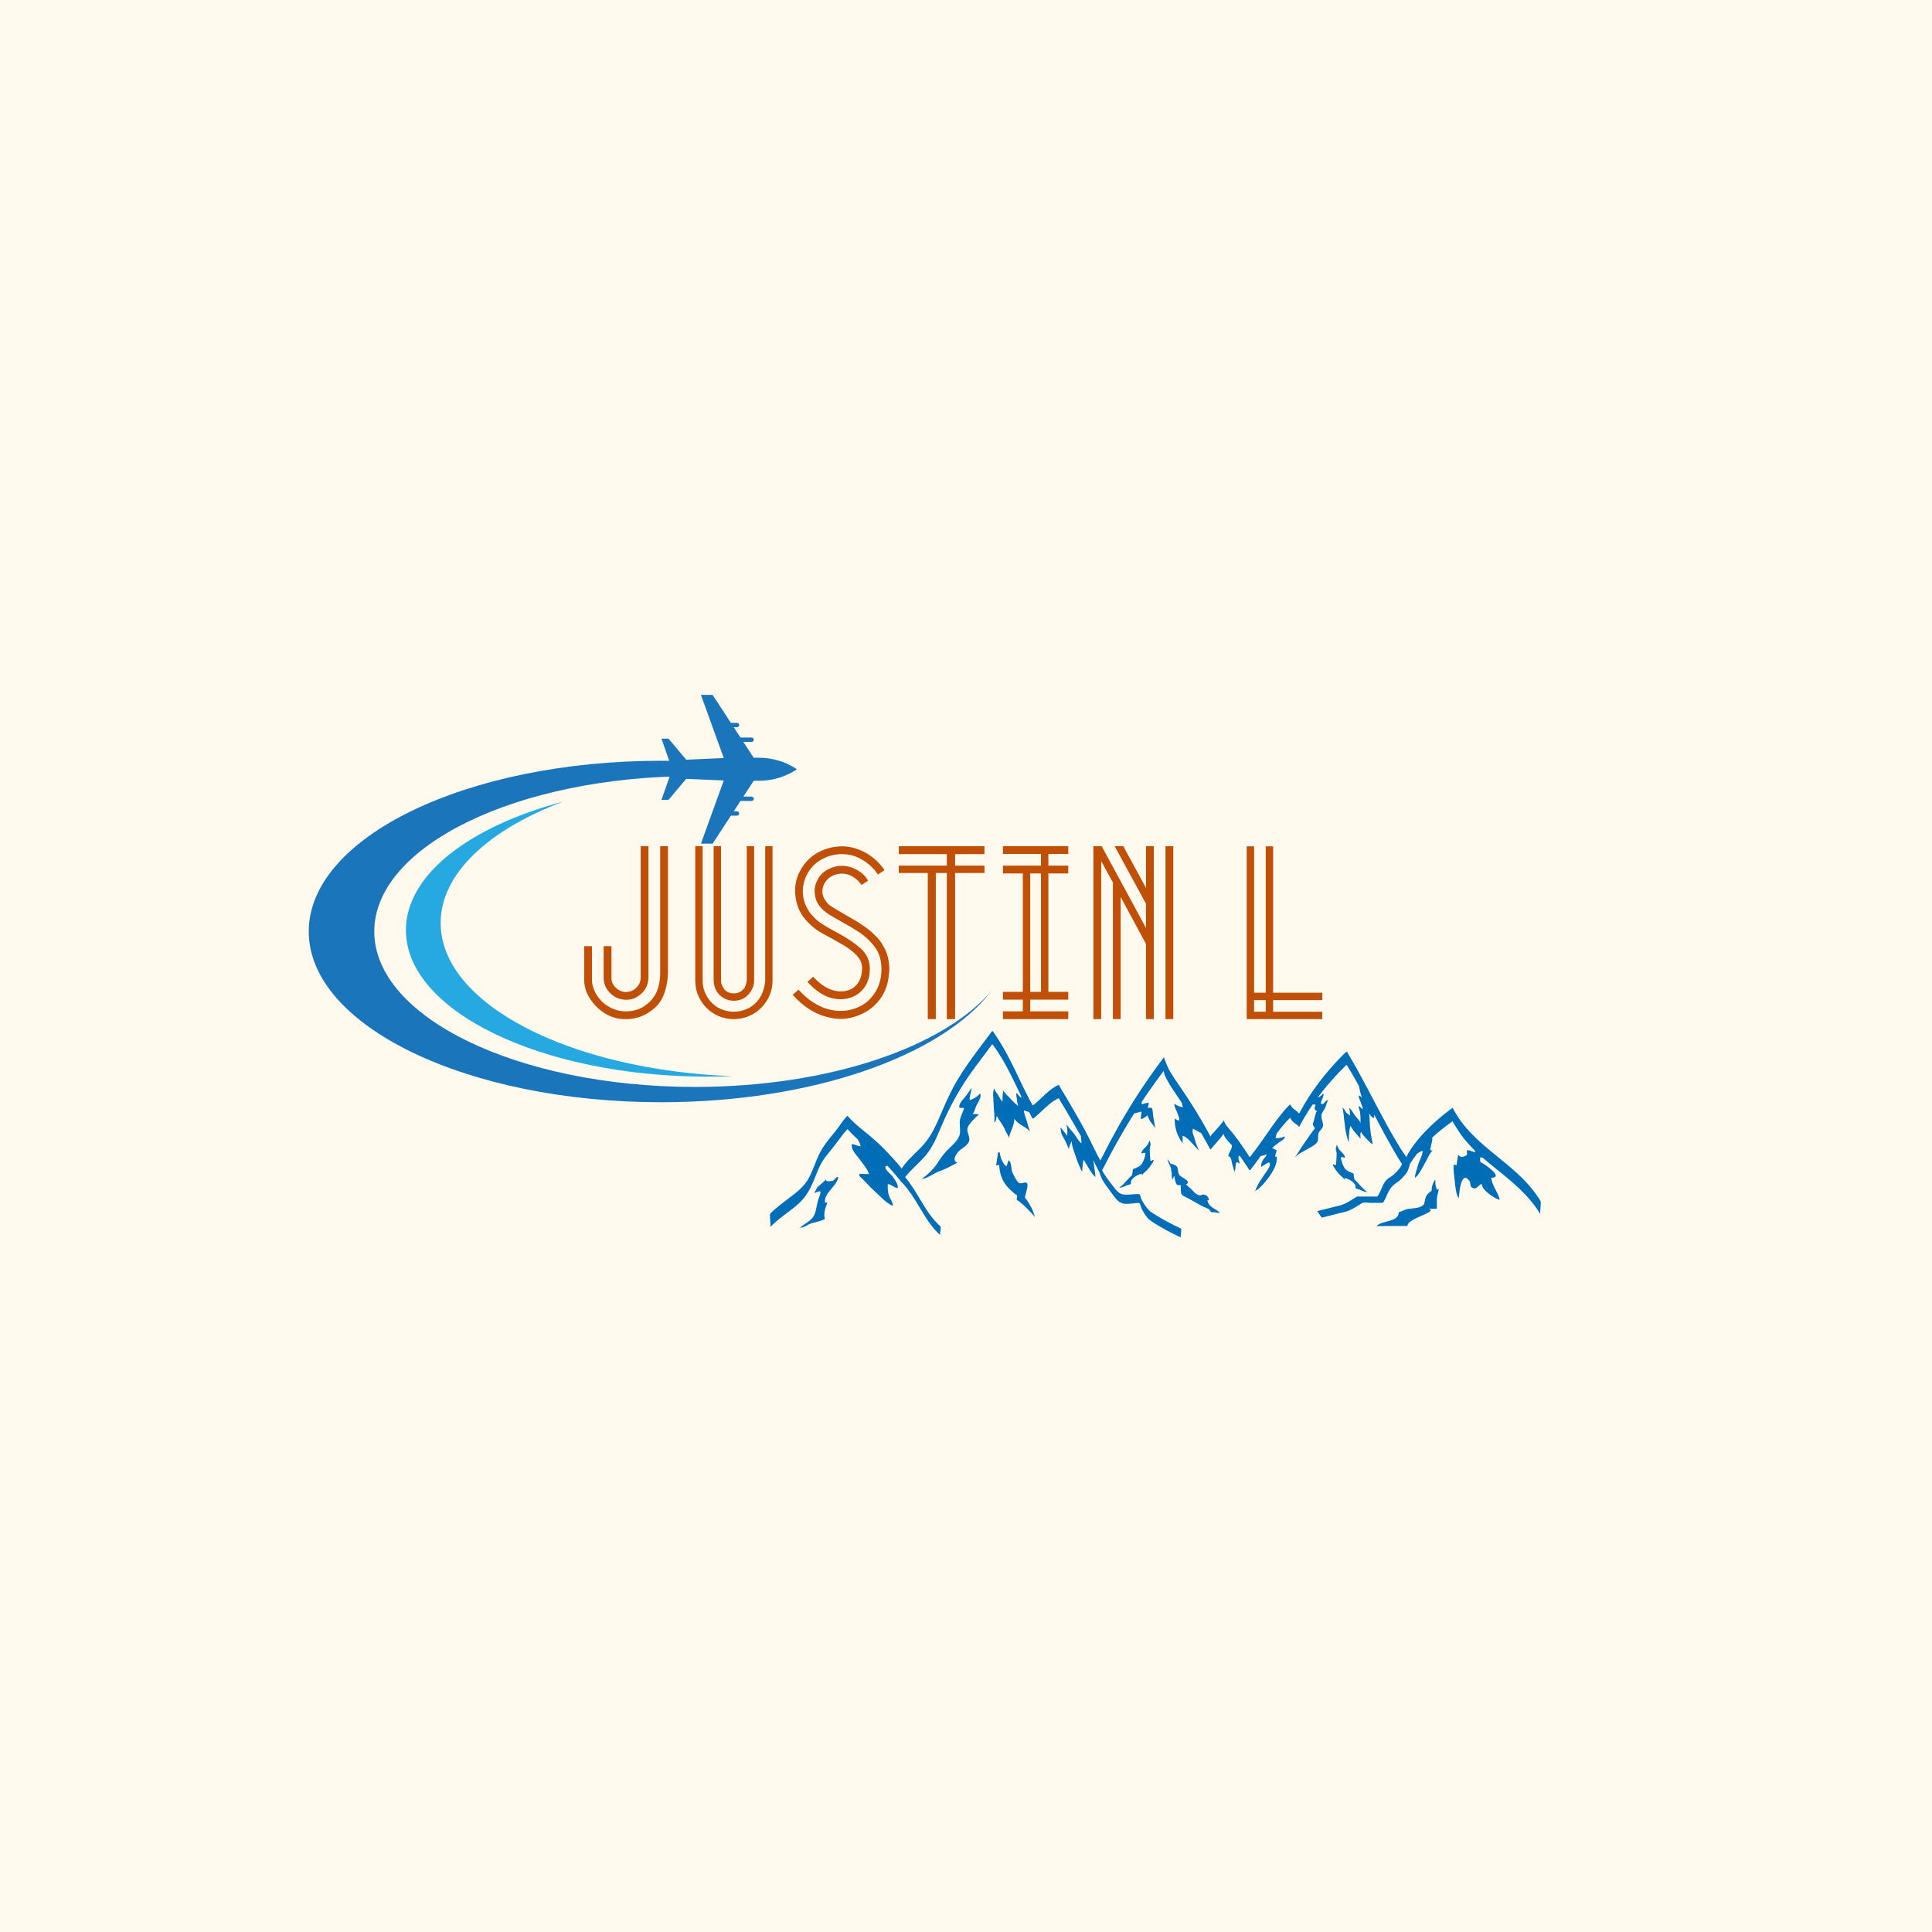 <svg xmlns="http://www.w3.org/2000/svg" xmlns:xlink="http://www.w3.org/1999/xlink" width="512" zoomAndPan="magnify" viewBox="0 0 384 384" height="512" preserveAspectRatio="xMidYMid meet" version="1.0"><defs><g/><clipPath id="aa564dfa00"><path d="M 61.367 151.203 L 197.117 151.203 L 197.117 219.078 L 61.367 219.078 Z M 61.367 151.203 " clip-rule="nonzero"/></clipPath><clipPath id="ac7fbf106e"><path d="M 130 138.098 L 159 138.098 L 159 168 L 130 168 Z M 130 138.098 " clip-rule="nonzero"/></clipPath><clipPath id="387a99f2cf"><path d="M 153 204.715 L 306.527 204.715 L 306.527 245.965 L 153 245.965 Z M 153 204.715 " clip-rule="nonzero"/></clipPath><clipPath id="b4523d660d"><rect x="0" width="152" y="0" height="47"/></clipPath></defs><rect x="-38.4" width="460.8" fill="#ffffff" y="-38.4" height="460.8" fill-opacity="1"/><rect x="-38.4" width="460.8" fill="#fffaed" y="-38.4" height="460.8" fill-opacity="1"/><g clip-path="url(#aa564dfa00)"><path fill="#1b75bb" d="M 138.137 216.035 C 102.93 216.035 74.391 202.203 74.391 185.145 C 74.391 168.082 102.93 154.254 138.137 154.254 C 142.027 154.254 145.84 154.422 149.543 154.746 L 149.543 152.359 C 143.754 151.609 137.668 151.207 131.391 151.207 C 92.719 151.207 61.367 166.402 61.367 185.145 C 61.367 203.887 92.719 219.078 131.391 219.078 C 161.555 219.078 187.262 209.84 197.117 196.879 C 187.582 208.121 164.766 216.035 138.137 216.035 " fill-opacity="1" fill-rule="nonzero"/></g><path fill="#26a9e0" d="M 87.582 183.445 C 87.582 173.637 97.125 164.906 111.957 159.316 C 93.316 164.262 80.676 173.852 80.676 184.879 C 80.676 200.957 107.578 213.996 140.762 213.996 C 142.402 213.996 144.027 213.965 145.633 213.902 C 113.148 212.668 87.582 199.504 87.582 183.445 " fill-opacity="1" fill-rule="nonzero"/><g clip-path="url(#ac7fbf106e)"><path fill="#1b75bb" d="M 139.312 167.684 L 141.637 167.684 L 145.273 162.121 L 146.488 162.121 C 146.727 162.121 146.922 161.926 146.922 161.688 C 146.922 161.445 146.727 161.25 146.488 161.25 L 145.84 161.25 L 147.176 159.203 L 149.391 159.203 C 149.629 159.203 149.824 159.008 149.824 158.77 C 149.824 158.527 149.629 158.332 149.391 158.332 L 147.746 158.332 L 149.805 155.18 L 150.902 155.18 C 153.574 155.18 156.184 154.387 158.406 152.898 C 156.184 151.41 153.574 150.613 150.902 150.613 L 149.805 150.613 L 147.746 147.461 L 149.391 147.461 C 149.629 147.461 149.824 147.266 149.824 147.027 C 149.824 146.785 149.629 146.59 149.391 146.59 L 147.176 146.59 L 145.84 144.543 L 146.488 144.543 C 146.727 144.543 146.922 144.348 146.922 144.109 C 146.922 143.867 146.727 143.676 146.488 143.676 L 145.273 143.676 L 141.637 138.109 L 139.312 138.109 L 143.855 150.668 L 136.391 150.996 L 132.875 146.809 L 131.469 146.809 L 133.145 151.594 L 130.332 151.594 L 130.332 154.203 L 133.145 154.203 L 131.469 158.984 L 132.875 158.984 L 136.391 154.801 L 143.855 155.125 L 139.312 167.684 " fill-opacity="1" fill-rule="nonzero"/></g><g clip-path="url(#387a99f2cf)"><path fill="#006db7" d="M 306.176 238.695 C 301.949 231.676 294.359 228.812 289.852 222.109 C 289.578 221.699 289.324 221.277 289.082 220.848 C 288.957 220.629 288.84 220.402 288.723 220.18 C 288.723 220.18 288.203 220.559 288.168 220.582 C 287.297 221.227 286.457 221.918 285.633 222.637 C 283.977 224.09 282.41 225.699 281.051 227.512 C 280.465 228.289 279.941 229.125 279.492 230.012 C 279.543 229.914 278.582 228.602 278.48 228.445 C 278.098 227.832 277.723 227.207 277.352 226.582 C 276.023 224.344 274.793 222.035 273.574 219.719 C 272.348 217.398 271.137 215.066 269.867 212.777 C 269.258 211.676 268.629 210.59 267.984 209.516 C 267.797 209.203 267.781 208.859 267.469 209.156 C 267.281 209.336 267.094 209.52 266.906 209.699 C 266.453 210.145 266.012 210.609 265.578 211.074 C 263.934 212.832 262.414 214.738 261.004 216.742 C 260.348 217.68 259.73 218.648 259.145 219.645 C 258.867 220.117 258.605 220.598 258.348 221.086 C 258.152 221.461 258.129 221.211 257.883 220.988 C 257.656 220.781 257.398 220.613 257.16 220.422 C 256.98 220.281 256.828 220.113 256.676 219.934 C 256.445 219.656 256.559 219.359 256.227 219.691 C 255.836 220.082 255.465 220.5 255.098 220.926 C 254.297 221.855 253.559 222.859 252.836 223.867 C 251.422 225.848 250.086 227.895 248.578 229.785 C 248.277 230.164 248.258 229.797 248.051 229.473 C 247.875 229.203 247.695 228.934 247.516 228.668 C 247.156 228.125 246.785 227.594 246.41 227.062 C 245.715 226.09 244.996 225.164 244.215 224.277 C 243.918 223.938 243.645 223.582 243.426 223.172 C 243.332 223.004 243.289 222.824 243.258 222.633 C 243.277 222.742 242.832 223.23 242.766 223.316 C 242.422 223.762 242.043 224.172 241.672 224.586 C 241.484 224.789 241.297 224.996 241.113 225.207 C 240.988 225.344 240.871 225.484 240.75 225.625 C 240.613 225.934 240.504 225.91 240.422 225.555 C 238.656 222.301 236.754 219.195 234.676 216.195 C 233.918 215.102 233.176 213.992 232.48 212.848 C 232.168 212.336 231.344 210.281 231.344 210.121 C 231.332 210.141 231.324 210.16 231.316 210.184 C 231.324 210.156 231.332 210.137 231.344 210.121 C 228.645 213.695 226.121 217.426 223.793 221.316 C 222.652 223.219 221.566 225.164 220.52 227.137 C 219.996 228.129 219.48 229.133 218.977 230.141 C 218.887 230.324 218.793 230.512 218.703 230.695 C 218.73 230.645 218.285 229.918 218.242 229.84 C 217.945 229.273 217.664 228.691 217.387 228.109 C 216.133 225.492 214.793 223.012 213.336 220.543 C 212.703 219.473 212.074 218.398 211.445 217.32 C 211.129 216.777 210.707 216.215 210.477 215.613 C 210.477 215.609 210.477 215.609 210.477 215.609 C 208.605 216.379 207.215 218.16 205.621 219.449 C 205.34 219.68 205.324 219.84 205.109 219.453 C 204.961 219.184 204.816 218.914 204.672 218.641 C 204.387 218.105 204.109 217.559 203.836 217.012 C 203.25 215.844 202.691 214.656 202.125 213.473 C 201.043 211.207 199.926 208.965 198.605 206.863 C 198.285 206.348 197.941 205.848 197.594 205.355 C 197.391 205.066 197.344 204.715 197.078 205.078 C 196.922 205.293 196.762 205.508 196.598 205.727 C 195.871 206.703 195.137 207.672 194.406 208.648 C 192.949 210.598 191.527 212.59 190.262 214.707 C 189.043 216.75 188.047 218.988 187.102 221.203 C 186.145 223.445 185.203 225.613 183.645 227.406 C 182.184 229.086 180.434 230.383 179.18 232.297 C 179.316 232.09 176.008 228.648 175.684 228.316 C 174.461 227.062 173.148 225.949 171.809 224.875 C 171.148 224.344 170.496 223.805 169.867 223.23 C 169.586 222.973 169.316 222.703 169.047 222.426 C 168.914 222.281 168.777 222.137 168.648 221.988 C 168.352 221.66 168.355 221.852 168.09 222.137 C 167.531 222.738 167.074 223.457 166.59 224.129 C 166.074 224.84 165.504 225.496 164.957 226.172 C 163.934 227.441 163.082 228.699 162.43 230.258 C 161.836 231.684 161.348 233.16 160.562 234.473 C 159.711 235.902 158.398 236.922 157.16 237.875 C 155.773 238.945 154.348 239.934 153.098 241.211 C 152.973 241.34 153.086 242.363 153.086 242.539 C 153.086 242.699 153.203 243.758 153.098 243.867 C 154.738 242.188 156.691 240.992 158.449 239.492 C 160.145 238.047 161.105 236.289 161.953 234.117 C 162.332 233.152 162.707 232.195 163.188 231.297 C 163.766 230.211 164.578 229.293 165.328 228.367 C 166.047 227.48 166.73 226.574 167.406 225.645 C 167.727 225.207 168.074 224.793 168.453 224.418 C 168.43 224.441 169.746 225.77 169.867 225.887 C 170.07 226.074 170.273 226.262 170.48 226.441 C 170.707 226.879 170.957 227.309 171.059 227.805 C 170.469 227.875 169.883 227.398 169.312 227.402 C 169.137 228.59 170.184 229.48 170.816 230.359 C 171.449 231.234 172.43 232.336 172.715 233.34 C 172.086 233.398 171.398 233.328 170.836 233.285 C 170.812 233.461 170.801 233.609 170.84 233.781 C 171.824 234.621 172.773 235.828 173.816 236.734 C 174.754 237.547 176.301 239.352 177.477 239.645 C 177.527 239.043 176.812 238.129 176.637 237.488 C 176.445 236.789 176.418 236.094 176.461 235.332 C 177.094 235.395 177.805 236.105 178.434 236.145 C 178.582 235.359 177.781 234.391 177.41 233.816 C 177.145 233.418 175.703 232.414 176.02 231.859 C 176.086 231.742 176.254 231.73 176.406 231.727 C 176.828 232.18 177.242 232.645 177.648 233.113 C 178.039 233.562 178.418 234.02 178.797 234.48 C 178.949 234.664 179.02 234.875 179.125 234.891 C 182.219 237.945 183.637 242.645 186.906 245.508 C 186.664 245.293 187.164 243.961 186.906 243.734 C 183.922 241.125 182.48 236.98 179.898 233.957 C 179.926 233.918 179.953 233.883 179.984 233.848 C 181.383 232.109 183.156 230.828 184.488 229.008 C 185.898 227.082 186.691 224.707 187.695 222.504 C 189.176 219.258 190.832 216.277 192.855 213.426 C 193.859 212.012 194.902 210.641 195.941 209.258 C 196.16 208.965 196.379 208.672 196.598 208.379 C 196.707 208.234 196.812 208.09 196.922 207.945 C 197.148 207.637 197.137 207.383 197.418 207.766 C 197.953 208.488 198.445 209.254 198.926 210.027 C 200.461 212.523 201.699 215.23 202.98 217.902 C 202.973 218.004 202.965 218.105 202.957 218.207 C 202.578 217.949 202.367 217.492 202.02 217.227 C 201.961 217.516 202.027 217.91 202.078 218.207 C 202.137 218.551 202.152 218.906 202.219 219.246 C 202.262 219.449 202.355 219.637 202.336 219.844 C 202.195 219.625 201.875 219.434 201.684 219.254 C 201.273 218.863 200.898 218.453 200.516 218.043 C 200.191 217.695 199.648 217.223 199.441 216.766 C 199.32 216.977 199.312 217.465 199.285 217.738 C 199.242 218.148 199.25 218.578 199.258 219 C 198.938 218.633 198.68 218.16 198.43 217.73 C 198.191 217.32 197.73 216.828 197.652 216.355 C 197.465 216.527 197.438 217.004 197.379 217.266 L 197.555 220.715 C 197.652 221.172 197.645 221.746 197.66 222.219 C 197.672 222.477 197.594 222.895 197.699 223.117 C 197.973 222.812 198.047 222.246 198.078 221.805 C 198.246 221.926 198.336 222.223 198.477 222.418 C 198.688 222.719 199.527 223.969 199.652 224.305 C 199.824 224.77 200.039 225.18 200.285 225.574 C 200.414 225.785 200.52 226.012 200.516 226.27 C 200.73 224.922 201.625 223.762 201.59 222.367 C 201.992 222.949 202.605 223.395 203.164 223.719 C 203.559 223.945 204.008 224.223 204.363 224.516 C 204.508 224.633 204.59 224.793 204.738 224.871 C 204.418 224.211 204.27 223.371 204.035 222.664 C 203.84 222.059 203.539 221.332 203.488 220.707 C 203.762 220.766 204.059 220.891 204.344 220.973 C 204.41 220.992 204.473 221.016 204.539 221.039 C 204.727 221.398 204.918 221.754 205.109 222.109 C 205.344 222.535 205.5 222.203 205.805 221.957 C 206.125 221.699 206.43 221.414 206.734 221.133 C 207.902 220.059 209.047 218.852 210.477 218.262 C 210.477 218.203 210.473 218.141 210.473 218.082 C 210.48 218.602 210.988 219.188 211.23 219.602 C 211.84 220.656 212.457 221.707 213.074 222.754 C 213.668 223.762 214.25 224.766 214.82 225.777 C 214.883 226.254 214.938 226.73 214.965 227.203 C 214.609 227.199 213.801 225.75 213.52 225.395 C 213.02 224.777 212.43 224.156 211.984 223.484 C 212.094 224.191 212.27 225.148 212.059 225.801 C 212.129 225.582 210.918 224.238 210.762 224.074 C 210.781 224.094 210.852 224.863 210.883 224.992 C 210.988 225.387 211.121 225.711 211.328 226.043 C 211.789 226.785 212.102 227.566 212.438 228.398 C 212.445 227.871 212.816 227.281 212.977 226.805 C 213.062 227.777 213.418 228.746 213.742 229.641 C 213.965 230.262 214.152 230.965 214.449 231.547 C 214.656 231.953 214.812 232.527 215.07 232.879 C 215.152 232.109 215.172 231.246 215.383 230.492 C 216.078 231.602 216.801 233.121 217.723 233.953 C 217.664 232.836 217.426 231.719 217.309 230.602 C 217.703 231.422 218.105 232.238 218.535 233.035 C 219.008 234.816 220.207 236.07 221.234 237.52 C 221.695 238.172 222.188 238.805 222.891 239.098 C 223.809 239.477 225.016 239.16 225.961 239.105 C 226.32 239.086 226.48 239.008 226.625 239.387 C 226.75 239.711 226.812 240.035 226.965 240.348 C 227.414 241.258 228.031 242.168 228.82 242.707 C 230.688 243.98 232.715 245.016 234.727 245.961 C 234.555 245.879 234.922 244.281 234.727 244.191 C 232.773 243.273 230.848 242.242 229.012 241.059 C 228.215 240.547 227.785 239.887 227.25 239.059 C 227.023 238.711 226.852 238.371 226.734 237.961 C 226.621 237.559 226.613 237.328 226.219 237.328 C 225.246 237.328 224.293 237.52 223.32 237.418 C 222.469 237.332 221.887 236.637 221.363 235.934 C 220.559 234.848 219.656 233.809 219.043 232.59 C 219.199 232.309 219.359 232.039 219.395 231.969 C 219.672 231.422 219.953 230.875 220.238 230.332 C 221.316 228.262 222.453 226.23 223.637 224.234 C 224.234 223.223 224.844 222.227 225.469 221.242 C 225.578 221.242 225.68 221.242 225.77 221.227 C 226.102 221.172 226.582 220.887 226.906 220.984 C 226.887 221.449 226.699 221.98 226.766 222.445 C 227.191 222.371 227.664 222.016 227.977 221.754 C 227.996 221.691 228.004 221.668 228.023 221.625 C 228.25 222.051 228.375 222.535 228.676 222.965 C 228.902 223.289 229.516 223.898 229.586 224.355 C 229.559 223.516 229.32 222.695 229.207 221.863 C 229.184 221.691 229.098 220.246 228.93 220.211 C 228.75 220.172 228.262 220.125 228.07 220.223 C 228.234 220.039 228.355 219.309 228.297 219.129 C 228.062 219.25 227.809 219.227 227.562 219.297 C 227.348 219.355 227.145 219.488 226.918 219.445 C 226.91 219.305 226.91 219.16 226.914 219.02 C 228.32 216.91 229.781 214.848 231.297 212.836 C 231.297 212.836 231.301 212.836 231.305 212.832 C 231.324 213.125 231.379 213.391 231.508 213.703 C 232.027 214.941 232.809 216.062 233.527 217.156 C 233.977 217.836 234.43 218.512 234.883 219.184 C 234.957 219.617 235.059 219.992 235.223 220.004 C 234.727 220.094 233.84 219.73 233.453 219.395 C 233.297 219.797 233.785 220.617 233.938 221.008 C 234.113 221.473 234.445 222.16 234.375 222.688 C 234.047 222.773 233.734 222.453 233.488 222.305 C 233.41 224.098 234.031 225.883 235.039 227.219 C 235.074 226.734 235.031 226.227 235.059 225.738 C 235.754 225.879 236.664 226.922 237.164 227.48 C 237.551 227.91 237.953 228.328 238.355 228.758 C 238.309 228.746 237.684 227.344 237.527 226.613 C 237.383 225.957 236.805 225 237.113 224.332 C 237.641 224.559 238.18 224.969 238.742 225.203 C 238.832 225.359 238.926 225.512 239.016 225.672 C 239.332 226.227 239.645 226.793 239.957 227.355 C 240.113 227.641 240.266 227.926 240.422 228.207 C 240.668 228.66 240.676 228.371 240.93 228.07 C 241.711 227.145 242.566 226.309 243.258 225.285 C 242.969 225.711 244.469 227.215 244.68 227.453 C 244.75 227.531 244.816 227.613 244.887 227.695 C 244.812 227.949 244.785 228.23 244.672 228.465 C 244.465 228.902 244.176 229.355 244.117 229.848 C 244.723 229.723 244.82 231.008 244.926 231.43 C 245.047 231.926 245.254 232.414 245.344 232.926 C 245.609 232.496 245.531 231.883 245.625 231.387 C 245.746 230.773 245.949 231.008 246.395 231.285 C 246.41 230.902 246.008 230.199 246.191 229.836 C 246.238 229.746 246.309 229.707 246.391 229.684 C 246.586 229.961 246.777 230.242 246.969 230.516 C 247.336 231.047 247.695 231.586 248.051 232.129 C 248.262 232.453 248.273 232.816 248.578 232.441 C 248.762 232.215 248.938 231.984 249.117 231.758 C 249.613 231.113 250.086 230.453 250.559 229.789 C 250.984 229.707 251.426 229.59 251.73 229.414 C 251.734 229.863 251.324 230.102 251.113 230.402 C 250.848 230.789 250.586 231.426 250.668 231.926 C 251.035 231.758 252.172 230.801 252.348 231.137 C 252.637 231.676 251.883 232.617 251.652 232.957 C 250.883 234.094 249.949 235.328 249.496 236.684 C 249.344 236.789 249.414 236.668 249.359 236.848 C 249.625 236.574 249.961 236.453 250.242 236.203 C 250.637 235.848 251.031 235.438 251.375 235.023 C 252.402 233.781 253.938 231.785 253.766 229.926 C 253.641 229.941 253.547 229.867 253.426 229.848 C 253.438 229.43 253.781 229.012 253.715 228.594 C 253.418 228.551 253.184 228.246 252.867 228.285 C 252.816 228.293 253.23 227.824 253.285 227.785 C 253.723 227.473 254.074 227.117 254.543 226.859 C 254.762 226.742 255.285 226.383 255.34 226.082 C 255.355 226.004 255.348 225.941 255.34 225.867 C 254.809 226.121 254.113 226.281 253.523 226.199 C 253.578 225.922 253.68 225.602 253.75 225.281 C 254.355 224.477 254.984 223.691 255.652 222.949 C 255.84 222.742 256.031 222.543 256.227 222.344 C 256.531 222.031 256.477 222.289 256.676 222.586 C 256.934 222.973 257.355 223.23 257.703 223.496 C 257.891 223.641 258.059 223.805 258.227 223.977 C 258.207 223.961 258.574 223.312 258.602 223.262 C 258.91 222.688 259.242 222.129 259.578 221.574 C 260.008 220.871 260.457 220.188 260.922 219.512 C 261.145 219.512 261.359 219.531 261.512 219.621 C 261.211 219.988 261.191 220.891 261.797 220.762 C 261.434 221.16 261.324 222.223 261.125 222.777 C 260.789 223.703 260.973 223.512 261.348 224.273 C 260.625 225.145 259.938 226.25 259.254 227.184 C 258.566 228.125 257.969 229.293 257.266 230.125 C 258.086 229.262 259.191 228.801 260.168 228.219 C 260.73 227.883 261.781 227.43 261.945 226.645 C 262.066 226.078 261.855 225.723 262.133 225.102 C 262.309 224.711 262.789 224.348 262.902 223.996 C 263.188 223.113 262.336 222.246 262.762 221.266 C 262.934 220.867 263.238 220.535 263.41 220.129 C 263.613 219.648 263.668 219.094 264 218.691 C 263.375 218.543 263.312 219.629 262.57 219.43 C 262.461 218.715 263.184 218.121 263.035 217.309 C 262.848 217.488 262.273 218.16 261.941 218.098 C 262.566 217.266 263.211 216.453 263.875 215.66 C 264.605 214.785 265.367 213.941 266.148 213.125 C 266.52 212.738 266.898 212.359 267.281 211.988 C 267.559 211.723 267.574 211.496 267.82 211.902 C 268.039 212.258 268.25 212.617 268.465 212.977 C 269.035 213.938 269.586 214.914 270.125 215.898 C 270.172 216.184 270.223 216.469 270.281 216.75 C 270.387 217.258 270.59 217.746 270.715 218.254 C 270.633 218.051 270.238 217.703 270.074 217.746 C 270.031 218.199 270.336 218.742 270.48 219.148 C 270.617 219.543 270.832 220.023 270.875 220.445 C 270.586 220.387 270.348 219.879 270.023 219.871 C 269.992 220.031 270.082 220.219 270.133 220.363 C 270.223 220.637 270.293 220.918 270.336 221.211 C 270.434 221.883 270.414 222.598 270.414 223.281 C 270.41 222.902 269.879 222.414 269.668 222.16 C 269.363 221.793 269.105 221.391 268.828 221 C 268.652 220.75 268.465 220.387 268.207 220.23 C 268.176 220.43 268.262 220.676 268.285 220.883 C 268.316 221.172 268.328 221.457 268.336 221.75 C 268.168 221.547 267.766 221.359 267.555 221.098 C 267.422 220.934 267.316 220.711 267.223 220.527 C 267.184 220.449 266.848 220.188 266.883 220.109 C 266.797 220.301 266.934 220.539 266.965 220.738 C 267 220.957 267.359 224.609 267.562 225.305 C 267.719 225.84 267.812 226.496 268.078 226.98 C 268.113 226.863 268.098 226.652 268.098 226.504 C 268.098 226.008 268.109 225.547 268.176 225.055 C 268.23 224.68 268.227 224.07 268.473 223.77 C 268.512 223.938 268.59 224.078 268.691 224.219 C 268.938 224.566 269.18 224.93 269.461 225.238 C 269.785 225.59 270.086 225.969 270.414 226.309 C 270.406 226.016 270.293 225.074 270.566 224.945 C 270.551 225.16 270.73 225.344 270.844 225.484 C 271.168 225.883 271.527 226.277 271.887 226.637 C 272.184 226.93 272.469 227.227 272.805 227.457 C 272.836 227.074 272.695 226.75 272.629 226.383 C 272.492 225.602 272.375 224.77 272.297 223.98 C 272.246 223.48 272.254 222.973 272.223 222.469 C 272.199 222.078 272.145 221.648 272.152 221.254 C 272.195 221.613 272.855 222.273 273.121 222.203 C 273.129 221.988 273.137 221.773 273.145 221.559 C 274.066 223.312 274.992 225.066 275.953 226.797 C 276.562 227.891 277.188 228.973 277.828 230.039 C 278.102 230.492 278.383 230.941 278.664 231.387 C 278.465 231.809 278.215 232.191 277.879 232.574 C 277.383 233.133 276.875 233.656 276.254 234 C 275.637 234.34 275.172 234.941 274.863 235.621 C 274.734 235.91 273.941 237.824 273.719 237.824 C 272.953 237.824 272.188 237.824 271.426 237.824 C 270.992 237.824 270.559 237.824 270.125 237.824 C 270 237.824 269.789 237.773 269.672 237.844 C 268.578 238.512 267.562 239.277 266.352 239.582 C 264.809 239.969 263.262 240.355 261.719 240.742 C 261.98 240.68 262.535 242.066 262.816 241.996 C 264.324 241.617 265.828 241.238 267.336 240.863 C 268.582 240.551 269.598 239.809 270.727 239.121 C 271.121 238.883 271.941 239.074 272.375 239.074 C 273.176 239.074 273.98 239.074 274.781 239.074 C 275.051 239.074 275.703 237.395 275.859 237.09 C 276.238 236.352 276.555 235.852 277.184 235.363 C 277.742 234.934 278.312 234.621 278.793 234.043 C 279.09 233.691 279.398 233.367 279.652 232.977 C 279.945 232.527 280.102 231.828 280.254 231.301 C 280.691 230.594 281.172 229.914 281.688 229.262 C 282.031 229.027 282.387 228.832 282.766 228.742 C 282.711 229.789 282.031 230.734 281.793 231.742 C 281.645 232.379 281.16 233.484 281.258 234.125 C 282.156 233.34 282.797 231.914 283.402 230.848 C 283.781 230.18 284.25 229.027 284.789 228.637 C 284.633 228.684 284.434 228.629 284.277 228.629 C 284.246 227.914 284.816 226.777 284.66 226.102 C 285.973 224.898 287.363 223.812 288.723 222.836 C 288.633 222.898 290.246 225.34 290.402 225.555 C 291.055 226.453 291.781 227.281 292.539 228.066 C 292.742 228.281 292.953 228.492 293.164 228.695 C 293.184 228.793 293.203 228.887 293.215 228.984 C 292.605 228.977 292.219 228.523 291.516 228.648 C 291.586 228.957 291.602 229.277 291.562 229.598 C 290.719 229.879 290.555 230.316 289.789 229.508 C 289.758 230.262 289.543 230.863 289.531 231.578 C 289.375 231.492 289.051 231.559 288.914 231.516 C 288.852 232.637 289.012 233.609 289.137 234.695 C 289.227 235.445 289.391 237.715 289.961 238.117 C 290.008 237.152 290.383 232.586 291.992 234.621 C 292.445 235.195 292.008 235.863 292.762 236.148 C 293.559 236.453 293.844 235.477 294.516 235.309 C 294.445 236.539 297.211 238.312 298.082 238.484 C 297.844 237.102 296.48 235.578 296.41 234.078 C 299.039 234.102 295.039 231.285 294.223 230.957 C 294.172 230.684 294.168 230.277 294.219 230.004 C 294.383 230.055 294.559 230.098 294.723 230.129 C 295.539 230.836 296.375 231.52 297.211 232.191 C 300.504 234.852 303.859 237.504 306.176 241.352 C 306.055 241.148 306.188 240.266 306.188 240.023 C 306.188 239.762 306.312 238.926 306.176 238.695 " fill-opacity="1" fill-rule="nonzero"/></g><path fill="#006db7" d="M 166.312 233.965 C 166.23 233.98 165.758 234.602 165.5 234.691 C 165.121 234.816 164.648 234.797 164.27 234.727 C 164.238 234.621 164.199 234.547 164.168 234.457 C 164.18 234.496 162.637 235.781 162.52 235.914 C 162.426 236.027 161.859 237.09 161.836 237.09 C 162.281 237.094 162.59 236.68 163.066 236.812 C 163.117 237.398 162.719 238.117 162.566 238.688 C 162.359 239.461 162.262 240.238 162.027 241.004 C 161.508 242.703 160.152 242.941 159.004 244.023 C 159.719 244.043 160.602 243.34 161.316 243.129 C 162.191 242.871 163.125 242.719 163.941 242.293 C 163.656 241.062 164.035 240.105 164.457 239.027 C 164.305 239.074 164.129 238.988 163.988 239.02 C 163.668 237.133 166.344 235.801 166.621 233.961 C 166.512 233.953 166.422 233.945 166.312 233.965 " fill-opacity="1" fill-rule="nonzero"/><path fill="#006db7" d="M 194.234 217.883 C 193.816 218.191 193.242 218.52 192.754 218.652 C 192.586 218.031 193.078 217.062 193.086 216.344 L 193.086 216.242 C 192.617 216.965 192.078 217.754 191.504 218.398 C 191.121 218.836 190.543 219.5 190.688 220.195 C 191 220.223 191.328 220.199 191.641 220.227 C 191.414 220.965 191.008 221.688 190.832 222.434 C 190.602 223.414 190.98 224.535 190.75 225.496 C 190.496 226.562 189.371 227.555 188.664 228.23 C 187.852 229.012 187.137 229.883 186.52 230.879 C 185.594 232.363 184.508 233.34 183.199 234.336 C 184.242 234.289 185.645 233.152 186.742 232.785 C 187.996 232.363 189.133 231.68 190.312 231.074 C 189.113 230.832 190.047 229.309 190.59 228.785 C 191.289 228.109 192.805 227.496 192.652 226.27 C 192.516 225.184 191.898 224.621 192.586 223.609 C 193.074 222.895 193.875 222.105 194.535 221.527 C 194.184 221.367 193.703 221.43 193.293 221.438 C 193.699 221.039 193.805 220.289 194.055 219.762 C 194.301 219.238 194.863 218.465 194.895 217.852 C 194.934 216.992 194.645 217.586 194.234 217.883 " fill-opacity="1" fill-rule="nonzero"/><path fill="#006db7" d="M 204.18 235.246 C 203.816 234.633 202.996 235.578 202.363 234.973 C 201.988 234.613 201.461 233.574 201.242 233.062 C 200.895 232.262 201.145 231.18 200.508 230.605 C 200.312 230.961 200.188 231.344 200.094 231.77 C 199.492 231.734 198.684 229.793 198.734 229.105 C 198.617 229.039 198.512 229.047 198.391 228.992 L 197.988 231.637 C 198.09 231.582 198.5 231.602 198.605 231.551 C 198.719 234.453 200.07 236.086 202.191 237.645 C 202.102 237.859 202.152 238.227 202.062 238.441 C 203.375 239.262 205.543 241.648 205.688 241.887 C 205.375 240.523 204.43 238.859 203.695 238.008 C 203.77 237.477 204.43 235.668 204.18 235.246 " fill-opacity="1" fill-rule="nonzero"/><path fill="#006db7" d="M 205.691 241.906 C 205.695 241.91 205.695 241.902 205.688 241.887 C 205.688 241.895 205.688 241.902 205.691 241.906 " fill-opacity="1" fill-rule="nonzero"/><path fill="#006db7" d="M 228.008 232.543 C 228.414 232.105 229.141 231.18 229.312 230.57 C 229.227 230.555 229.129 230.547 229.043 230.57 C 229.039 230.605 229.031 230.641 229.023 230.676 C 228.93 230.707 228.738 230.707 228.645 230.68 C 228.602 229.938 228.527 229.242 228.523 228.512 C 228.52 228.117 228.621 227.934 228.676 227.621 C 228.754 227.176 228.488 226.988 228.508 226.602 C 228.434 226.719 228.371 226.891 228.352 227.051 L 228.293 227.117 C 228.078 227.906 226.887 228.422 226.879 229.25 C 227.156 229.262 227.352 229.07 227.656 229.141 C 227.719 229.695 227.27 230.785 227 231.246 C 226.637 231.855 225.766 232.156 225.164 232.387 C 225.141 232.859 225.082 233.184 224.977 233.602 C 224.117 234.328 223.422 235.414 222.441 236.082 C 222.891 236.113 223.605 235.738 224.055 235.566 C 224.207 235.508 224.613 235.469 224.723 235.312 C 224.871 235.105 224.746 234.945 224.812 234.723 C 225.016 234.078 226.379 233.312 226.961 233.309 C 226.961 233.398 227.004 233.539 226.98 233.652 C 227.227 233.121 227.648 232.934 228.008 232.543 " fill-opacity="1" fill-rule="nonzero"/><path fill="#006db7" d="M 229.586 224.355 C 229.586 224.402 229.59 224.449 229.594 224.496 C 229.598 224.453 229.594 224.406 229.586 224.355 " fill-opacity="1" fill-rule="nonzero"/><path fill="#006db7" d="M 241.145 240.129 C 240.605 239.738 240.039 239.277 239.973 238.48 C 240.074 238.578 240.137 238.566 240.258 238.562 C 240.285 238.098 240.051 237.797 239.688 237.578 C 239.492 237.461 238.871 237.297 238.773 237.582 C 238.02 237.66 237.477 237.121 236.98 236.562 C 236.594 236.129 236.043 235.809 235.703 235.332 C 235.918 235.363 236.176 235.129 236.098 234.848 C 236.051 234.676 235.66 234.445 235.527 234.344 C 235.18 234.07 234.688 233.887 234.406 233.535 C 234.02 233.051 234.273 232.18 233.824 231.766 C 233.586 231.547 233.047 231.355 232.742 231.281 C 232.742 231.352 232.719 231.434 232.734 231.508 C 232.641 231.168 232.273 230.699 232.039 230.324 C 232.129 230.914 232.406 231.395 232.645 231.938 C 232.797 232.293 232.754 232.73 232.898 233.074 C 232.875 233.641 232.879 234.418 233.156 234.375 C 233.152 234.129 233.258 233.867 233.438 233.746 C 233.434 234.234 233.582 234.738 233.75 235.184 C 233.941 235.695 234.242 235.516 234.68 235.551 C 234.703 236.047 234.676 236.617 234.75 237.094 C 234.836 237.66 235.594 237.859 236 238.086 C 236.922 238.598 237.84 239.125 238.762 239.629 C 239.289 239.918 239.852 240.094 240.375 240.398 C 240.547 240.82 240.742 240.992 241.105 240.949 C 241.566 240.895 241.98 241.094 242.445 241.094 C 242.188 240.652 241.547 240.422 241.145 240.129 " fill-opacity="1" fill-rule="nonzero"/><path fill="#006db7" d="M 265.172 231.531 C 265.164 231.496 265.156 231.457 265.152 231.422 C 265.066 231.398 264.969 231.406 264.883 231.422 C 265.055 232.031 265.781 232.957 266.188 233.395 C 266.547 233.785 266.969 233.973 267.215 234.504 C 267.188 234.391 267.234 234.254 267.234 234.164 C 267.816 234.168 269.18 234.93 269.383 235.578 C 269.449 235.801 269.324 235.961 269.469 236.168 C 269.582 236.324 269.988 236.359 270.141 236.418 C 270.59 236.594 271.305 236.969 271.754 236.938 C 270.773 236.27 270.078 235.18 269.219 234.453 C 269.113 234.035 269.055 233.711 269.027 233.242 C 268.43 233.008 267.559 232.711 267.195 232.102 C 266.926 231.641 266.477 230.551 266.535 229.992 C 266.844 229.922 267.039 230.113 267.316 230.102 C 267.309 229.273 266.117 228.762 265.902 227.969 L 265.844 227.906 C 265.824 227.742 265.762 227.57 265.688 227.457 C 265.707 227.84 265.441 228.027 265.52 228.473 C 265.574 228.785 265.676 228.973 265.672 229.367 C 265.668 230.098 265.594 230.789 265.551 231.531 C 265.457 231.562 265.266 231.562 265.172 231.531 " fill-opacity="1" fill-rule="nonzero"/><path fill="#006db7" d="M 285.645 236.559 C 285.57 236.246 285.414 236 285.352 235.703 C 285.27 235.293 285.316 234.863 285.297 234.453 C 284.859 234.945 284.5 235.891 284.566 236.633 C 284.117 236.977 283.723 237.238 283.418 237.84 C 283.266 238.137 283.125 239.289 282.992 239.414 C 282.207 240.176 281.066 240.113 280.012 240.262 C 279.195 240.379 278.754 240.73 278.012 240.938 C 278.016 242.973 274.574 242.523 273.594 243.703 C 275.855 243.648 279.941 243.68 279.738 243.672 C 279.688 242.41 283.539 241.48 284.285 240.723 C 284.324 240.629 284.34 240.523 284.328 240.418 C 284.195 240.363 284.086 240.305 283.914 240.258 C 284.469 240.262 285.031 240.27 285.578 240.246 C 285.609 239.434 285.52 238.566 285.656 237.766 C 285.738 237.285 285.961 236.766 285.953 236.293 C 285.898 236.316 285.762 236.379 285.715 236.418 C 285.691 236.48 285.676 236.508 285.645 236.559 " fill-opacity="1" fill-rule="nonzero"/><g transform="matrix(1, 0, 0, 1, 115, 167)"><g clip-path="url(#b4523d660d)"><g fill="#c04f07" fill-opacity="1"><g transform="translate(2.358, 35.56)"><g><path d="M -1.25 -14.5 L 0.297 -14.5 L 0.297 -7.953 C 0.297 -6.836 0.617 -5.773 1.266 -4.766 C 1.91 -3.766 2.691 -3.008 3.609 -2.5 C 4.703 -1.832 5.914 -1.516 7.25 -1.547 C 8.582 -1.578 9.781 -1.953 10.844 -2.672 C 11.957 -3.473 12.738 -4.414 13.188 -5.5 C 13.633 -6.594 13.859 -7.785 13.859 -9.078 L 13.859 -34.375 L 15.406 -34.375 L 15.406 -9.078 C 15.344 -7.473 15.039 -6.004 14.5 -4.672 C 13.957 -3.336 13.008 -2.238 11.656 -1.375 C 10.312 -0.488 8.848 -0.031 7.266 0 C 5.66 0.062 4.188 -0.32 2.844 -1.156 C 1.664 -1.906 0.691 -2.867 -0.078 -4.047 C -0.859 -5.223 -1.25 -6.5 -1.25 -7.875 Z M 2.625 -14.5 L 4.172 -14.5 L 4.172 -8.172 C 4.172 -7.68 4.305 -7.223 4.578 -6.797 C 4.848 -6.367 5.188 -6.039 5.594 -5.812 C 6.051 -5.52 6.566 -5.379 7.141 -5.391 C 7.711 -5.41 8.227 -5.578 8.688 -5.891 C 9.551 -6.492 9.984 -7.301 9.984 -8.312 L 9.984 -34.375 L 11.531 -34.375 L 11.531 -8.312 C 11.5 -6.727 10.836 -5.492 9.547 -4.609 C 8.859 -4.117 8.078 -3.863 7.203 -3.844 C 6.328 -3.832 5.531 -4.039 4.812 -4.469 C 4.156 -4.875 3.625 -5.398 3.219 -6.047 C 2.82 -6.691 2.625 -7.375 2.625 -8.094 Z M 2.625 -14.5 "/></g></g></g><g fill="#c04f07" fill-opacity="1"><g transform="translate(23.186, 35.56)"><g><path d="M 15.359 -34.375 L 15.359 -7.578 C 15.359 -6.68 15.188 -5.789 14.844 -4.906 C 14.5 -4.02 14 -3.219 13.344 -2.5 C 12.625 -1.695 11.758 -1.078 10.75 -0.641 C 9.75 -0.211 8.719 0 7.656 0 C 6.594 0 5.562 -0.211 4.562 -0.641 C 3.562 -1.078 2.703 -1.695 1.984 -2.5 C 1.266 -3.301 0.734 -4.203 0.391 -5.203 C 0.273 -5.547 0.188 -5.906 0.125 -6.281 C 0.07 -6.656 0.031 -7.086 0 -7.578 L 0 -34.375 L 1.469 -34.375 L 1.469 -7.578 C 1.469 -6.828 1.609 -6.098 1.891 -5.391 C 2.18 -4.691 2.57 -4.055 3.062 -3.484 C 3.633 -2.828 4.328 -2.328 5.141 -1.984 C 5.961 -1.641 6.801 -1.469 7.656 -1.469 C 8.52 -1.469 9.359 -1.641 10.172 -1.984 C 10.992 -2.328 11.691 -2.828 12.266 -3.484 C 13.211 -4.578 13.758 -5.941 13.906 -7.578 L 13.906 -34.375 Z M 4.688 -4.953 C 4.062 -5.641 3.719 -6.523 3.656 -7.609 L 3.656 -34.375 L 5.125 -34.375 L 5.125 -7.656 C 5.125 -7.082 5.336 -6.508 5.766 -5.938 C 6.223 -5.395 6.852 -5.125 7.656 -5.125 C 8.457 -5.125 9.086 -5.395 9.547 -5.938 C 9.773 -6.164 9.93 -6.422 10.016 -6.703 C 10.109 -6.992 10.18 -7.312 10.234 -7.656 L 10.234 -34.375 L 11.703 -34.375 L 11.703 -7.609 C 11.703 -7.129 11.602 -6.66 11.406 -6.203 C 11.207 -5.742 10.945 -5.328 10.625 -4.953 C 9.852 -4.086 8.863 -3.656 7.656 -3.656 C 6.508 -3.656 5.52 -4.086 4.688 -4.953 Z M 4.688 -4.953 "/></g></g></g><g fill="#c04f07" fill-opacity="1"><g transform="translate(44.703, 35.56)"><g><path d="M 14.797 -28.75 C 14.68 -28.914 14.57 -29.062 14.469 -29.188 C 14.375 -29.32 14.27 -29.461 14.156 -29.609 L 13.422 -30.375 C 12.816 -30.926 12.258 -31.344 11.75 -31.625 C 10.508 -32.406 9.145 -32.797 7.656 -32.797 C 6.938 -32.797 6.234 -32.707 5.547 -32.531 C 5.203 -32.445 4.859 -32.332 4.516 -32.188 C 4.172 -32.039 3.844 -31.883 3.531 -31.719 C 2.238 -30.969 1.266 -29.922 0.609 -28.578 C -0.055 -27.223 -0.273 -25.785 -0.047 -24.266 C 0.211 -22.805 0.859 -21.531 1.891 -20.438 C 2.148 -20.156 2.41 -19.898 2.672 -19.672 C 2.93 -19.441 3.203 -19.238 3.484 -19.062 C 4.254 -18.539 5.047 -18.066 5.859 -17.641 C 6.68 -17.211 7.5 -16.754 8.312 -16.266 C 9.312 -15.66 10.25 -14.992 11.125 -14.266 C 12 -13.535 12.594 -12.695 12.906 -11.75 C 13.195 -10.883 13.254 -9.863 13.078 -8.688 C 12.91 -7.656 12.492 -6.738 11.828 -5.938 C 11.172 -5.164 10.344 -4.609 9.344 -4.266 C 8.281 -3.941 7.242 -3.867 6.234 -4.047 C 5.203 -4.211 4.219 -4.602 3.281 -5.219 C 2.352 -5.844 1.52 -6.57 0.781 -7.406 L 1.938 -8.438 C 2.594 -7.688 3.305 -7.062 4.078 -6.562 C 4.859 -6.062 5.664 -5.738 6.5 -5.594 C 7.332 -5.445 8.113 -5.488 8.844 -5.719 C 9.57 -5.945 10.164 -6.348 10.625 -6.922 C 11.082 -7.473 11.383 -8.148 11.531 -8.953 C 11.707 -9.836 11.68 -10.613 11.453 -11.281 C 11.242 -11.875 10.797 -12.488 10.109 -13.125 C 9.391 -13.781 8.531 -14.383 7.531 -14.938 C 6.32 -15.645 5.113 -16.316 3.906 -16.953 C 2.707 -17.586 1.648 -18.406 0.734 -19.406 C -0.504 -20.664 -1.266 -22.211 -1.547 -24.047 C -1.859 -25.91 -1.602 -27.648 -0.781 -29.266 C 0.031 -30.898 1.207 -32.16 2.75 -33.047 C 3.156 -33.273 3.555 -33.469 3.953 -33.625 C 4.359 -33.781 4.758 -33.914 5.156 -34.031 C 5.562 -34.125 5.973 -34.195 6.391 -34.25 C 6.805 -34.312 7.227 -34.344 7.656 -34.344 C 8.52 -34.344 9.367 -34.219 10.203 -33.969 C 11.035 -33.727 11.805 -33.395 12.516 -32.969 C 12.891 -32.758 13.234 -32.531 13.547 -32.281 C 13.867 -32.039 14.188 -31.781 14.5 -31.5 C 15.27 -30.75 15.801 -30.117 16.094 -29.609 Z M 11.531 -26.672 C 11.07 -27.336 10.5 -27.879 9.812 -28.297 C 9.125 -28.711 8.406 -28.922 7.656 -28.922 C 6.852 -28.922 6.141 -28.734 5.516 -28.359 C 4.848 -27.953 4.375 -27.445 4.094 -26.844 C 3.801 -26.27 3.695 -25.629 3.781 -24.922 C 3.844 -24.578 3.957 -24.254 4.125 -23.953 C 4.301 -23.648 4.504 -23.352 4.734 -23.062 C 4.992 -22.781 5.281 -22.547 5.594 -22.359 C 5.906 -22.172 6.395 -21.875 7.062 -21.469 C 7.57 -21.156 8.098 -20.848 8.641 -20.547 C 9.191 -20.242 9.754 -19.922 10.328 -19.578 C 10.898 -19.234 11.461 -18.867 12.016 -18.484 C 12.578 -18.098 13.148 -17.645 13.734 -17.125 C 14.016 -16.863 14.289 -16.586 14.562 -16.297 C 14.832 -16.016 15.098 -15.703 15.359 -15.359 C 15.586 -14.984 15.812 -14.602 16.031 -14.219 C 16.25 -13.832 16.426 -13.438 16.562 -13.031 C 16.707 -12.602 16.816 -12.176 16.891 -11.75 C 16.961 -11.32 17.016 -10.891 17.047 -10.453 C 17.066 -10.055 17.055 -9.656 17.016 -9.25 C 16.973 -8.852 16.926 -8.469 16.875 -8.094 C 16.758 -7.258 16.523 -6.441 16.172 -5.641 C 15.828 -4.836 15.367 -4.102 14.797 -3.438 C 13.648 -2.125 12.234 -1.18 10.547 -0.609 C 8.941 -0.023 7.289 0.102 5.594 -0.219 C 3.957 -0.531 2.492 -1.102 1.203 -1.938 C 0.578 -2.332 -0.016 -2.773 -0.578 -3.266 C -1.141 -3.754 -1.664 -4.285 -2.156 -4.859 L -0.984 -5.859 C -0.523 -5.336 -0.047 -4.859 0.453 -4.422 C 0.953 -3.992 1.473 -3.609 2.016 -3.266 C 2.598 -2.898 3.207 -2.586 3.844 -2.328 C 4.488 -2.066 5.16 -1.879 5.859 -1.766 C 6.547 -1.648 7.242 -1.613 7.953 -1.656 C 8.672 -1.695 9.375 -1.832 10.062 -2.062 C 11.531 -2.551 12.707 -3.344 13.594 -4.438 C 14.082 -5.008 14.469 -5.625 14.75 -6.281 C 15.039 -6.938 15.242 -7.613 15.359 -8.312 C 15.473 -8.969 15.516 -9.66 15.484 -10.391 C 15.461 -11.117 15.336 -11.828 15.109 -12.516 C 14.879 -13.234 14.539 -13.879 14.094 -14.453 C 13.645 -15.023 13.176 -15.539 12.688 -16 C 12.176 -16.469 11.656 -16.879 11.125 -17.234 C 10.594 -17.586 10.055 -17.926 9.516 -18.25 C 8.961 -18.562 8.422 -18.867 7.891 -19.172 C 7.359 -19.473 6.82 -19.781 6.281 -20.094 L 5.469 -20.562 C 4.801 -20.938 4.18 -21.41 3.609 -21.984 C 2.836 -22.785 2.395 -23.676 2.281 -24.656 C 2.102 -25.656 2.25 -26.617 2.719 -27.547 C 3.176 -28.516 3.848 -29.227 4.734 -29.688 C 5.648 -30.207 6.625 -30.469 7.656 -30.469 C 8.664 -30.469 9.664 -30.191 10.656 -29.641 C 11.645 -29.098 12.367 -28.383 12.828 -27.5 Z M 11.531 -26.672 "/></g></g></g><g fill="#c04f07" fill-opacity="1"><g transform="translate(65.531, 35.56)"><g><path d="M -1.891 -32.797 L -1.891 -34.375 L 15.141 -34.375 L 15.141 -32.797 L 9.297 -32.797 L 9.297 -30.516 L 15.141 -30.516 L 15.141 -29.047 L 9.297 -29.047 L 9.297 0 L 7.656 0 L 7.656 -29.047 L 5.469 -29.047 L 5.469 0 L 3.875 0 L 3.875 -29.047 L -1.891 -29.047 L -1.891 -30.516 L 7.656 -30.516 L 7.656 -32.797 Z M -1.891 -32.797 "/></g></g></g><g fill="#c04f07" fill-opacity="1"><g transform="translate(84.982, 35.56)"><g><path d="M 12.344 -32.828 L 8.391 -32.828 L 8.391 -30.516 L 12.344 -30.516 L 12.344 -28.953 L 8.391 -28.953 L 8.391 -5.422 L 12.344 -5.422 L 12.344 -3.875 L 4.781 -3.875 L 4.781 -1.547 L 12.344 -1.547 L 12.344 0 L -0.641 0 L -0.641 -1.547 L 3.312 -1.547 L 3.312 -3.875 L -0.641 -3.875 L -0.641 -5.422 L 3.312 -5.422 L 3.312 -28.953 L -0.641 -28.953 L -0.641 -30.516 L 6.922 -30.516 L 6.922 -32.828 L -0.641 -32.828 L -0.641 -34.375 L 12.344 -34.375 Z M 6.922 -5.422 L 6.922 -28.953 L 4.781 -28.953 L 4.781 -5.422 Z M 6.922 -5.422 "/></g></g></g><g fill="#c04f07" fill-opacity="1"><g transform="translate(102.325, 35.56)"><g><path d="M 10.453 -26.078 L 10.453 -34.375 L 12 -34.375 L 12 0 L 10.453 0 L 10.453 -14.938 L 5.422 -24.266 L 5.422 0 L 3.875 0 L 3.875 -27.156 L 1.547 -31.406 L 1.547 0 L 0 0 L 0 -34.375 L 1.641 -34.375 L 10.453 -18.109 L 10.453 -22.938 L 4.219 -34.375 L 5.938 -34.375 Z M 14.328 -34.375 L 15.875 -34.375 L 15.875 0 L 14.328 0 Z M 14.328 -34.375 "/></g></g></g><g fill="#c04f07" fill-opacity="1"><g transform="translate(123.842, 35.56)"><g/></g></g><g fill="#c04f07" fill-opacity="1"><g transform="translate(132.793, 35.56)"><g><path d="M 5.25 -3.781 L 5.25 -1.469 L 15.016 -1.469 L 15.016 0 L 0 0 L 0 -34.344 L 1.469 -34.344 L 1.469 -5.25 L 3.781 -5.25 L 3.781 -34.344 L 5.25 -34.344 L 5.25 -5.25 L 15.016 -5.25 L 15.016 -3.781 Z M 3.781 -1.469 L 3.781 -3.781 L 1.469 -3.781 L 1.469 -1.469 Z M 3.781 -1.469 "/></g></g></g></g></g></svg>
